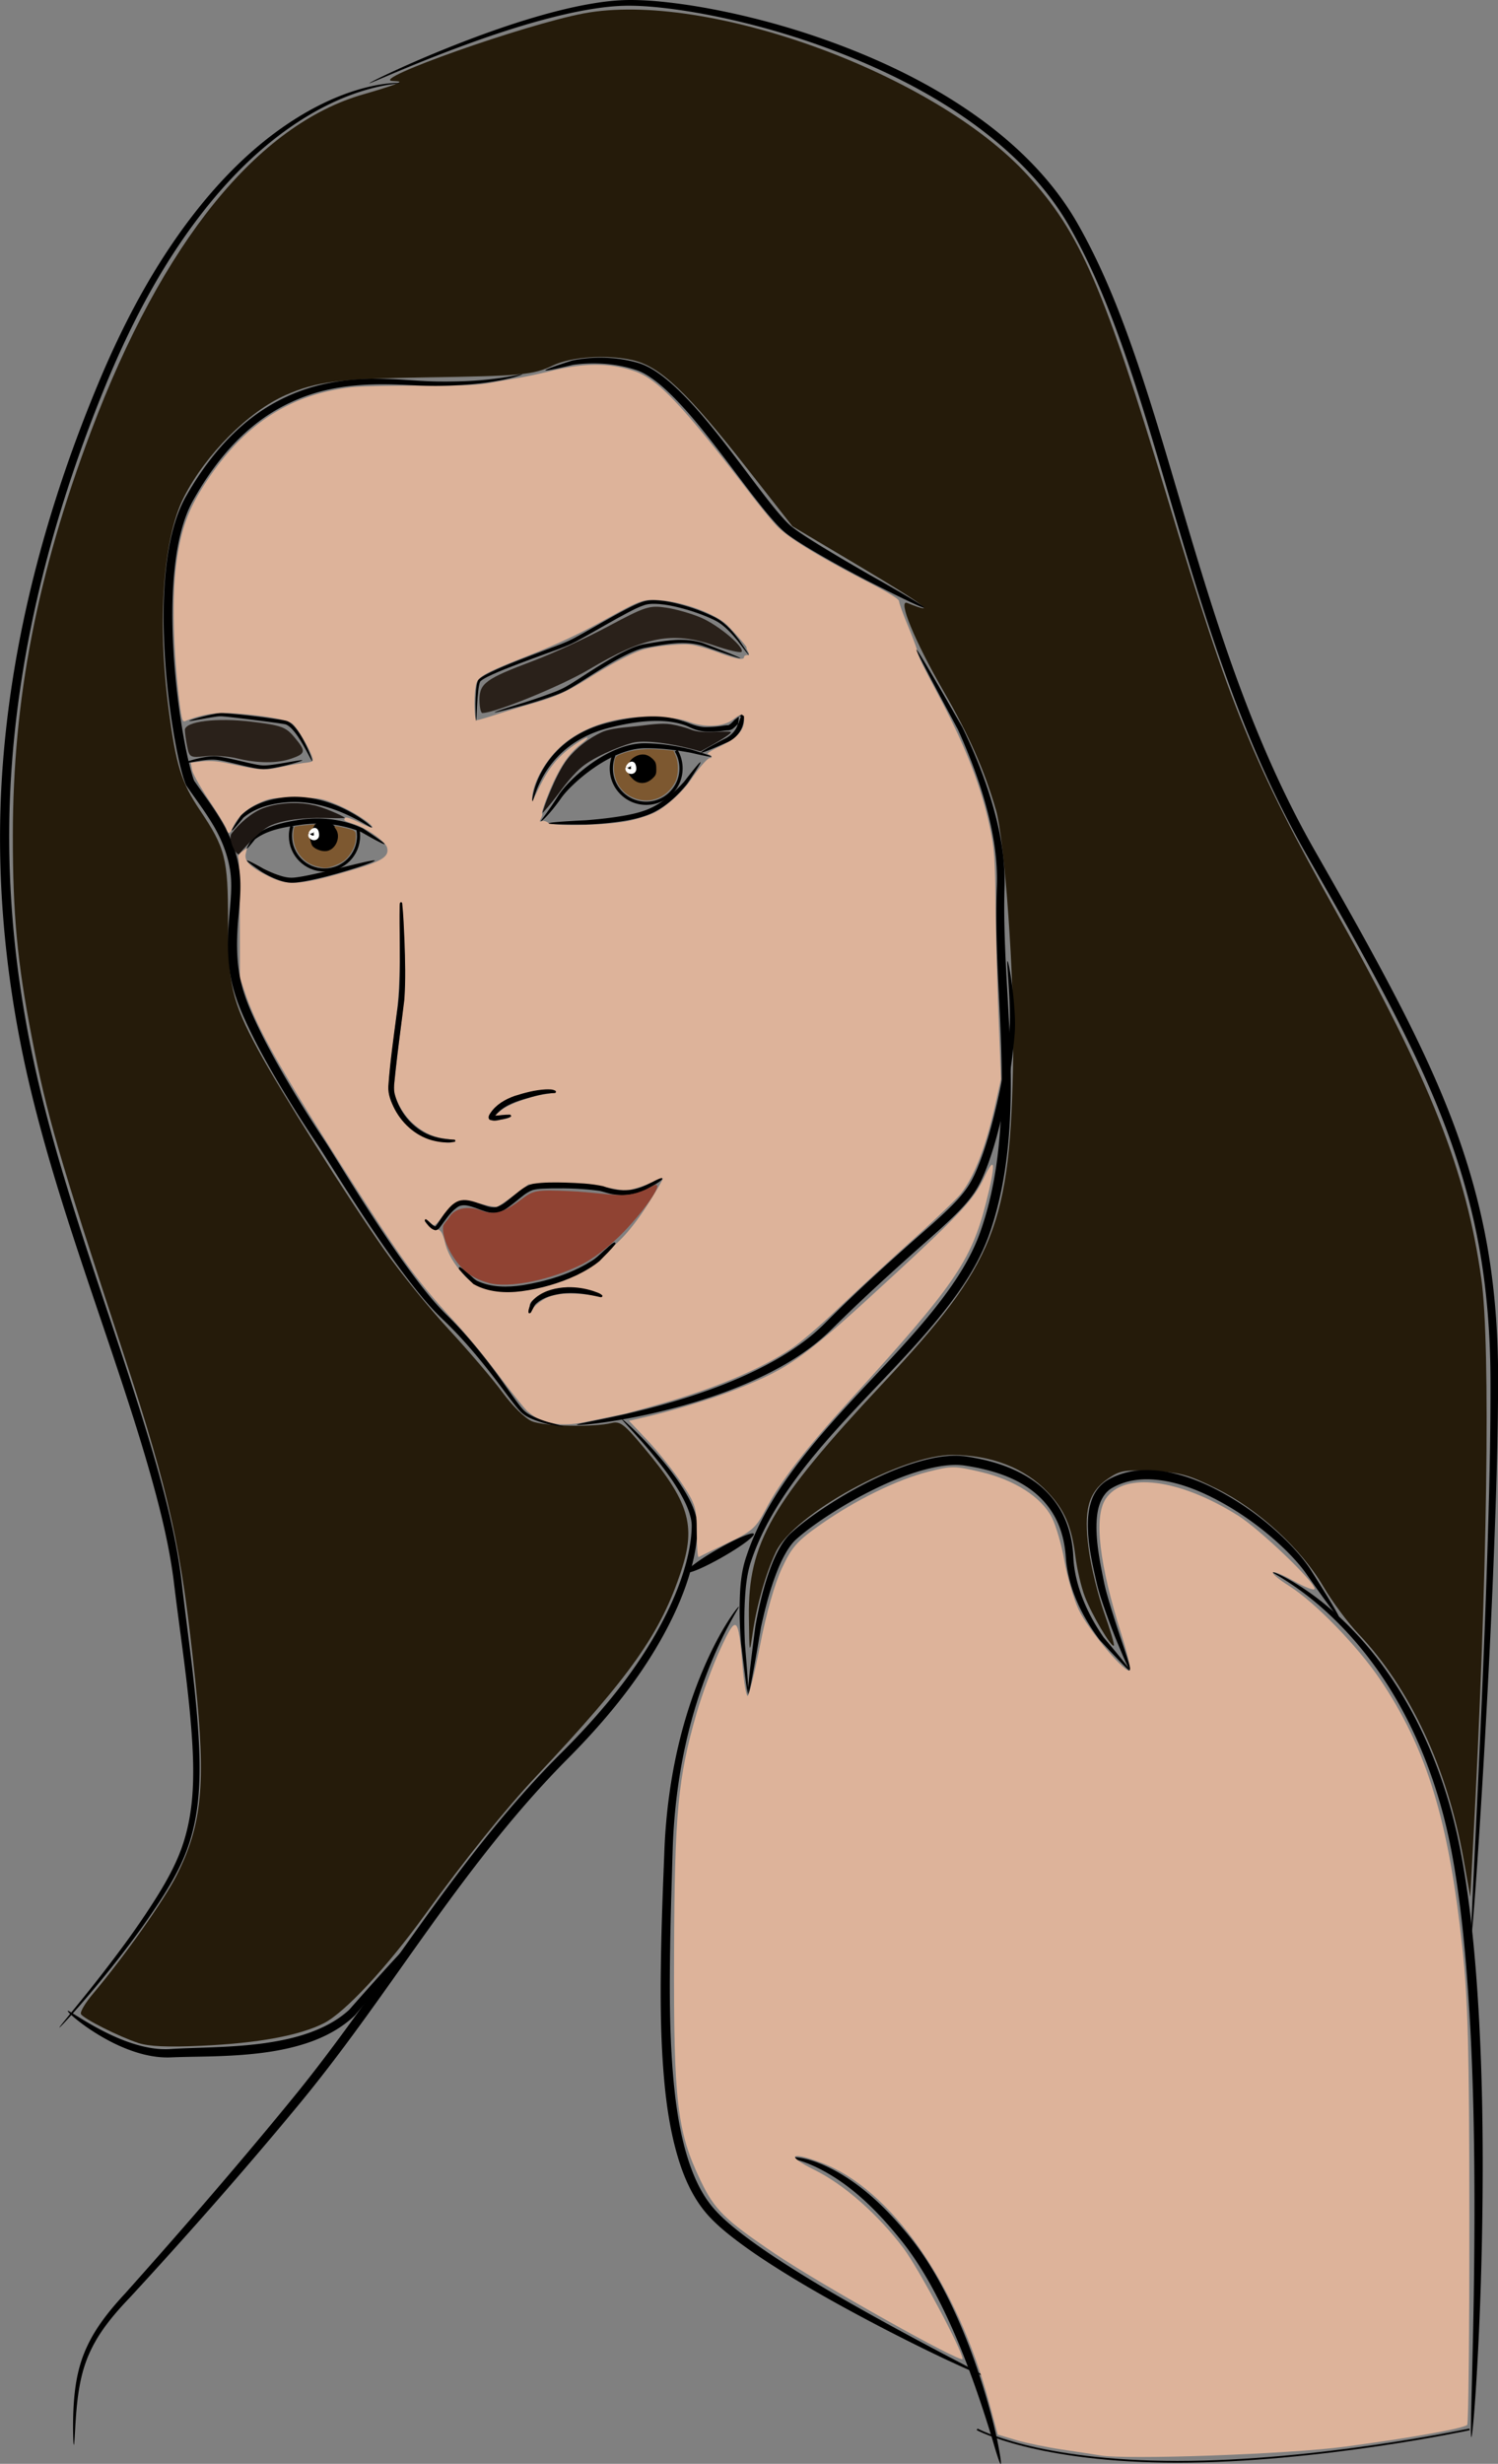 <svg xmlns="http://www.w3.org/2000/svg" viewBox="0 0 792.92 1303.8"><rect x="0" y="0" width="792.92" height="1303.8" fill="#808080" stroke="none"/><path d="M73.1 1081.05c-9.917-3.23-28.658-12.662-30.238-15.219-.636-1.03 2.18-5.832 6.26-10.672 16.454-19.523 37.83-49.762 44.4-62.807 13.458-26.724 15.538-48.282 9.893-102.51-7.429-71.357-13.25-97.885-38.194-174.03-34.752-106.1-40.404-125.62-48.542-167.69-7.559-39.073-9.938-64.649-9.891-106.33.081-72.008 12.842-137.8 41.447-213.68 37.707-100.02 88.11-162.27 144.36-178.28 6.684-1.903 13.975-4.203 16.203-5.112 3.697-1.508 3.61-1.672-1.013-1.878-12.822-.574 70.078-29.875 101.08-35.727 64.978-12.266 185.82 31.728 235.02 85.563 28.016 30.654 40.48 59.423 74.043 170.9 33.59 111.57 45.33 140.34 89.425 219.16 49.913 89.216 68.671 136.61 76.721 193.84 5.039 35.822 3.24 158.34-4.417 300.92l-1.414 26.33-3.61-20.243c-8.519-47.778-28.445-90.455-55.519-118.91-5.613-5.9-14.016-17.218-18.67-25.151-11.774-20.062-34.473-40.872-56.475-51.775-14.925-7.396-19.169-8.567-33.712-9.298-14.959-.753-17.352-.351-23.726 3.985-10.515 7.154-13.085 16.64-10.212 37.7 1.262 9.252 4.931 24.27 8.153 33.376 3.222 9.105 5.525 16.887 5.118 17.294-1.266 1.266-11.718-16.393-15.373-25.972-1.913-5.013-4.156-14.555-4.984-21.204-1.99-15.962-5.788-24.741-14.781-34.154-12.105-12.672-29.703-19.51-50.333-19.556-26.946-.062-84.036 31.315-93.461 51.366-5.343 11.365-10.085 27.95-12.258 42.869-1.701 11.674-1.767 11.385-2.006-8.737-.46-38.793 11.88-60.3 70.574-122.99 60.06-64.153 67.928-83.91 69.352-174.18.642-40.7-4.5-113.53-9.153-129.62-6.05-20.931-14.123-39.222-27.823-63.04-15.363-26.71-24.378-48.667-19.105-46.531 17.073 6.913 9.94 1.536-27.6-20.801l-33.2-19.756-23.695-30.255c-31.828-40.643-46.383-54.42-60.93-57.675-13.778-3.084-32.539-1.8-42.31 2.893-10.244 4.92-16.535 5.502-67.503 6.25-45.356.665-57.709 2.229-73.79 9.342-19.734 8.73-42.174 31.193-53.802 53.86-11.09 21.617-14.275 65.697-8.133 112.55 3.866 29.486 6.716 38.65 16.59 53.346 13.391 19.93 14.827 25.57 14.827 58.228 0 33.925 2.077 42.92 15.741 68.177 12.023 22.224 47.171 77.954 66.786 105.9 8.434 12.014 23.94 31.149 34.457 42.524 10.518 11.374 23.27 26.327 28.336 33.228 5.261 7.165 11.907 13.685 15.493 15.199 6.386 2.697 32.881 3.281 42.242.932 4.411-1.107 6.614.573 16.96 12.929 23.948 28.601 27.784 41.106 19.948 65.024-10.928 33.353-26.72 55.747-77.027 109.22-16.103 17.118-37.623 43.877-58.529 72.778-20.392 28.191-42.617 52.07-53.68 57.677-12.938 6.556-34.81 10.577-64.905 11.932-18.058.813-27.64.383-33.419-1.499z" fill="#251b0a"/><path d="M279.5 747.06c-1.176-.824-8.02-9.33-15.207-18.903-7.188-9.573-17.941-22.646-23.896-29.051-19.408-20.876-27.84-32.477-57.78-79.496-34.515-54.204-46.605-75.74-52.87-94.18l-2.752-8.101-.027-30.887c-.015-16.988-.345-31.571-.733-32.406-.463-.997.193-2.173 1.908-3.421l2.613-1.902-.674 3.072c-.864 3.932 2.22 6.997 11.986 11.909 10.663 5.364 17.764 4.74 47.103-4.142 13.313-4.03 16.86-6.5 15.741-10.962-.826-3.293-10.41-10.15-17.48-12.508-5.637-1.88-5.629-1.874-4.79-3.231.42-.678 3.266.245 7.804 2.53 3.929 1.979 6.952 3.023 6.717 2.32-.769-2.308-11.276-8.89-19.534-12.237-7.68-3.114-8.785-3.286-21.266-3.306-12.41-.02-13.529.147-19.522 2.914-6.63 3.062-11.12 7.267-13.498 12.637-1.659 3.749-2.552 3.976-3.47.884-.37-1.254-4.471-7.975-9.111-14.937-4.847-7.273-8.721-14.228-9.106-16.346l-.668-3.688 5.915-.685c4.014-.464 8.355-.156 13.51.96 17.4 3.765 19.444 3.917 27.954 2.08 4.397-.948 10.172-1.975 12.833-2.281 4.35-.501 4.772-.773 4.2-2.704-1.395-4.7-8.204-16.241-10.668-18.08-2.92-2.18-15.837-4.436-31.281-5.465-9.195-.613-16.945.645-25.42 4.124-1.37.562-1.802-.722-2.78-8.246-3.368-25.897-4.25-55.98-2.15-73.244 2.362-19.417 6.44-30.729 16.522-45.833 19.985-29.94 43.85-45.417 76.01-49.289 4.51-.543 20.96-.938 36.555-.878 22.486.086 30.346-.245 37.976-1.598a2767.52 2767.52 0 0115.524-2.71c3.247-.552 10.538-2.134 16.203-3.517 17.748-4.33 30.813-4.278 43.929.175 12.397 4.209 25.12 17.597 60.045 63.18 5.291 6.906 11.966 15.094 14.833 18.195 5.998 6.488 21.653 16.202 48.207 29.91 11.64 6.01 16.966 9.288 16.972 10.448.01.93 2.084 6.704 4.62 12.831 2.537 6.127 4.752 12.051 4.922 13.165.441 2.897 1.944 6.036 11.97 25.006 14.462 27.36 22.728 49.14 27.168 71.586 1.778 8.992 2.175 15.234 2.42 38.096.16 15.038.869 41.925 1.574 59.75l1.282 32.405-2.812 12.66c-5.042 22.693-11.175 38.695-18.368 47.925-2.095 2.688-14.316 14.346-27.158 25.907s-30.242 27.606-38.665 35.655c-8.424 8.05-18.905 17.065-23.292 20.035-16.951 11.474-41.865 21.9-73.295 30.671l-14.684 4.098-22.096 4.6c-20.31 4.227-28.185-4.248-29.963-5.492zm10.962-60.752c5.003-1.941 11.339-2.262 21.855-1.107 6.598.725 6.904.674 4.417-.733-1.47-.831-5.892-2.011-9.827-2.622-5.907-.916-8.255-.827-13.474.51-6.555 1.679-13.016 5.705-13.016 8.111 0 .762-.276 2.22-.613 3.24-.337 1.02.916.163 2.785-1.904 1.869-2.067 5.412-4.54 7.873-5.495zm-2.652-5.478c4.567-1.15 12.538-4.136 17.713-6.634 7.985-3.856 13.353-8.972 22.422-17.745 7.368-7.128 14.176-17.717 18.266-24.496 3.025-5.013 4.238-7.132 4.78-8.442 0 0-2.267.4-4.427 1.502-2.16 1.102-6.515 2.756-9.68 3.676-5.503 1.6-6.213 1.579-16.305-.488-8.648-1.771-13.281-2.102-25.693-1.833l-15.142.328-7.511 5.655c-4.131 3.11-8.195 5.888-9.03 6.173-.836.285-4.48-.323-8.099-1.35-11.995-3.409-13.535-2.862-21.903 7.777-3.15 4.006-3.175 4.015-5.323 2.09-1.187-1.065-2.421-1.672-2.742-1.35-.957.956 3.477 4.803 5.536 4.803 2.49 0 3.51 1.508 4.987 7.367 1.39 5.512 4.7 11.137 10.027 17.033 8.085 8.95 22.232 10.942 42.125 5.933zm-48.082-76.782c.862-.547-.526-1.069-3.914-1.47-6.803-.806-12.615-3.674-18.077-8.923-4.857-4.666-9.196-12.93-9.21-17.545-.01-1.645 1.4-14.406 3.125-28.355 2.91-23.54 3.086-26.796 2.462-45.296-.985-29.159-2.368-30.187-2.477-1.84-.07 18.708-.612 27.915-2.527 43.04-4.319 34.115-4.314 33.89-.87 41.225 4.877 10.38 13.445 17.32 23.488 19.019 6.451 1.091 6.504 1.092 8 .144zm27.398-11.906c4.843-.969 3.874-2.764-1.14-2.113l-4.303.559 3.483-2.938c3.925-3.311 16.338-7.785 24.175-8.713 7.442-.881 5.442-2.75-2.227-2.08-9.451.826-19.377 4.344-23.977 8.5-6.584 5.95-5.032 8.589 3.989 6.784zm65.942-157.79c4.172-.911 9.984-2.754 12.914-4.096 6.044-2.767 15.207-10.978 19.796-17.74 4.215-6.211 9.048-11.7 10.032-11.393.446.14.812-.169.812-.685s-.798-1.11-1.773-1.322c-1.095-.237 1.135-1.745 5.839-3.95 8.941-4.188 13.15-8.546 13.15-13.615 0-4.176-1.198-4.338-5.849-.791-5.036 3.841-14.645 4.396-23.013 1.328-4.47-1.639-9.154-2.352-17.722-2.7-21.455-.87-40.317 5.391-52.23 17.337-6.885 6.905-12.458 17.023-13.232 24.026-.473 4.278-.355 4.148 3.571-3.949 5.057-10.426 9.86-16.353 17.907-22.095 7.423-5.297 10.907-6.055 4.164-.906-5.028 3.839-8.99 9.058-13.194 17.385-3.407 6.745-7.917 18.713-7.29 19.34.267.267-.01 1.405-.61 2.53-.899 1.68-.82 1.94.443 1.456.846-.325 2.38.083 3.41.907 2.542 2.036 32.016 1.301 42.874-1.068zm-70.417-56.218c5.037-1.645 13.488-4.234 18.78-5.754 12.98-3.728 18.676-6.306 30.939-14.004 11.477-7.204 22.347-12.899 27.797-14.562 6.24-1.903 20.43-3.363 25.74-2.648 2.831.381 9.249 2.233 14.26 4.115 9.25 3.473 13.672 4.257 13.672 2.424 0-.557.7-1.013 1.554-1.013 1.241 0 1.336-.409.471-2.025-.596-1.114-.905-2.025-.687-2.025.558 0-6.268-7.913-10.092-11.7-6.17-6.11-23.069-12.394-35.805-13.315-9.16-.663-9.693-.466-31.855 11.797-10.602 5.866-23.562 11.88-37.296 17.305-23.647 9.34-27.267 11.356-28.198 15.699-1.212 5.655-.976 18.697.339 18.697.671 0 5.342-1.346 10.38-2.99z" fill="#ddb39a"/><path d="M288.8 576.48c-5.631.296-11.126 1.79-16.475 3.483-4.956 1.77-9.84 4.577-12.762 9.059-.663.919-1.407 2.247-.592 3.319.437.491 1.186.361 1.757.598 1.914.348 3.784-.456 5.665-.705 1.353-.332 2.8-.586 4.005-1.306.493-.597-.359-1.3-.981-1.085-2.437-.01-4.848.415-7.278.532 3.65-4.726 9.47-7.059 15.058-8.678 5.378-1.565 10.862-3.238 16.5-3.28.693-.094.767-1.098.095-1.31-1.518-.807-3.327-.628-4.992-.627zM212.2 477.4c-.748.252-.602 1.304-.653 1.962-.209 13.088.365 26.183-.04 39.272-.093 5.93-.546 11.848-1.503 17.696-1.709 12.802-3.531 25.594-4.457 38.483-.24 4.313 1.459 8.413 3.386 12.17 4.319 8.203 12.041 14.831 21.211 16.807 3.432.77 7.072 1.057 10.541.44.621-.314.284-1.32-.419-1.169-5.676-.23-11.463-1.231-16.391-4.167-7.567-4.396-13.046-12.047-15.08-20.507-.593-3.58.208-7.21.47-10.79 1.367-12.898 3.218-25.73 4.77-38.606.724-10.384.434-20.807.062-31.2-.292-6.572-.515-13.164-1.192-19.704-.048-.355-.289-.757-.704-.688zM350.1 623.38c-2.347.633-4.394 2.047-6.617 3.011-3.806 1.938-7.938 3.374-12.256 3.424-4.101.167-8.15-.756-11.981-2.115-6.62-1.482-13.444-1.661-20.202-1.925-5.62-.137-11.306-.19-16.864.652-4.473.993-7.811 4.383-11.344 7.102-2.521 2.039-5.014 4.28-8.143 5.254-3.257.508-6.345-1.103-9.378-2.036-3.305-1.17-7.013-2.374-10.49-1.249-3.285 1.177-5.523 4.116-7.62 6.776-1.645 2.178-2.974 4.658-4.745 6.712-.824-.117-1.485-.8-2.139-1.283-.967-.802-1.754-1.92-2.856-2.52-.734-.05-.762.877-.368 1.28 1.366 1.829 2.86 3.957 5.204 4.533 1.658.13 2.517-1.58 3.41-2.678 2.718-3.58 5.211-7.635 9.162-9.959 2.796-1.285 5.888-.114 8.613.79 3.758 1.32 7.619 3.24 11.707 2.616 3.73-.816 6.618-3.539 9.59-5.77 2.902-2.287 5.673-4.973 9.206-6.253 3.324-.863 6.826-.736 10.247-.882 8.232-.117 16.51.133 24.664 1.256 2.805.476 5.418 1.693 8.266 1.984 6.387.958 13.09-.24 18.603-3.628 2.225-1.258 4.525-2.425 6.442-4.111.304-.29.607-1.029-.111-.981zM325.1 657.45c-2.005 1.057-3.5 2.861-5.275 4.247-2.35 2.162-4.622 4.441-7.434 5.998-10.818 6.652-23.207 10.322-35.684 12.385-8.023 1.22-16.64 1.276-24.104-2.261-1.706-.875-2.933-2.442-4.428-3.63-1.487-1.275-2.932-2.69-4.643-3.648-.728-.132-.886.952-.359 1.283 2.32 2.696 4.852 5.222 7.428 7.67 7.665 4.342 16.902 4.897 25.5 3.792 10.077-1.357 19.99-4.165 29.188-8.5 4.261-2.085 8.435-4.476 12.095-7.504 2.81-2.966 5.873-5.73 8.335-8.985.215-.452-.114-.942-.618-.847zM300.4 681.17c-5.874.207-11.952 1.606-16.626 5.32-1.476 1.258-2.992 2.714-3.38 4.708-.318 1.11-.87 2.302-.626 3.46.418.66 1.275.068 1.452-.488 1.008-1.602 1.488-3.65 3.12-4.771 3.445-2.912 8.021-4.03 12.385-4.773 7.047-1.02 14.187.21 21.048 1.782.558.179 1.294-.216 1.072-.869-1.27-1.32-3.162-1.701-4.802-2.355-4.39-1.426-9.019-2.13-13.644-2.014zM396.4 346.69v.001c-.143.071-2.22-2.582-5.999-7.663-1.387-1.66-3.019-3.599-5.012-5.557s-4.345-3.94-7.31-5.364c-5.292-2.573-11.642-4.86-18.718-6.634-3.285-.82-6.719-1.521-10.266-1.81-2.725-.209-5.51-.279-8.032.553-2.958.946-5.819 2.45-8.751 3.973-3.818 1.99-7.626 4.14-11.445 6.31-3.8 2.16-7.603 4.354-11.42 6.47-2.867 1.59-5.753 3.209-8.787 4.503-3.62 1.54-7.257 2.807-10.763 4.094-5.34 1.96-10.487 3.838-15.316 5.673-5.076 1.93-9.8 3.777-13.992 5.696-1.657.76-3.22 1.51-4.618 2.362-.496.304-.959.605-1.354.944-.26.247-.484.425-.535.6-.254.598-.392 1.262-.526 1.937-.19.973-.318 1.93-.427 2.859-.305 2.594-.448 4.92-.567 6.926-.22 5.836-.417 8.902-.568 8.9-.151-.002-.258-3.073-.31-8.922.023-2.019.077-4.37.3-7.02.08-.946.181-1.936.35-2.963.111-.696.252-1.443.54-2.2.223-.51.56-.868.866-1.118.472-.422.986-.78 1.501-1.109 1.456-.934 3.056-1.75 4.712-2.548 4.205-2.03 8.938-3.977 13.995-5.976 4.82-1.906 9.956-3.842 15.278-5.845 3.515-1.323 7.117-2.602 10.646-4.126 2.897-1.248 5.712-2.846 8.586-4.445 3.793-2.114 7.588-4.308 11.4-6.47 3.824-2.17 7.66-4.322 11.526-6.319 2.93-1.518 5.91-3.05 9.083-4.055 2.955-.91 5.984-.843 8.791-.572 3.694.338 7.216 1.093 10.546 1.973 7.157 1.886 13.584 4.33 18.918 7.071 3.128 1.622 5.537 3.75 7.53 5.824 1.992 2.074 3.568 4.1 4.88 5.834 3.576 5.281 5.39 8.11 5.27 8.212v.001z" fill-rule="evenodd"/><path d="M391.9 348.32v.002c-.067.121-1.911-.411-5.385-1.553-3.473-1.143-8.571-2.893-14.894-5.115-2.017-.584-4.214-.994-6.552-1.203s-4.818-.216-7.374-.036c-5.023.354-10.367 1.352-15.944 2.334-3.377.586-6.684 2.038-9.984 3.63-3.948 1.917-7.805 4.148-11.592 6.442-3.796 2.3-7.51 4.68-11.14 6.982-2.928 1.856-5.807 3.711-8.735 5.284-3.341 1.789-6.748 2.944-9.898 4.026-4.694 1.615-9.006 2.9-12.743 3.97-5.035 1.352-9.018 2.39-11.713 3.048-2.696.659-4.101.94-4.134.826-.032-.115 1.307-.624 3.94-1.497 2.631-.873 6.554-2.11 11.534-3.637 3.687-1.195 7.94-2.589 12.556-4.285 3.125-1.152 6.439-2.333 9.572-4.076 2.823-1.564 5.638-3.425 8.563-5.313 3.608-2.33 7.32-4.739 11.14-7.068 3.807-2.322 7.721-4.584 11.765-6.534 3.344-1.622 6.846-3.114 10.534-3.746 5.566-.94 11.004-1.883 16.169-2.167 2.653-.145 5.236-.083 7.673.193 2.438.275 4.73.763 6.832 1.432 6.285 2.41 11.32 4.381 14.71 5.76 3.391 1.38 5.136 2.166 5.102 2.3v.002zM100.2 381.46s0-.002.01-.009.012-.022.02-.047a.573.573 0 01.1-.072c.09-.052.226-.115.406-.189.34-.14.843-.317 1.502-.527a91.44 91.44 0 014.853-1.377c1.61-.416 3.479-.873 5.582-1.294 1.29-.263 2.712-.576 4.3-.608.783-.012 1.558.041 2.318.09 1.208.079 2.449.181 3.714.294 3.19.286 6.561.645 9.992 1.046 3.487.407 7.04.858 10.52 1.35 2.572.364 5.13.73 7.588 1.214 1.152.245 2.107.81 2.883 1.436 1.027.81 1.873 1.734 2.614 2.653 1.991 2.462 3.405 4.98 4.555 7.188a67.714 67.714 0 013.144 6.917c.377.978.64 1.747.797 2.284.083.285.137.505.162.66.013.078.019.14.016.184 0 .022 0 .04-.01.053-.01.014-.012.023-.021.027-.01.004-.02.003-.034-.004a.202.202 0 01-.043-.032.994.994 0 01-.12-.142 7.13 7.13 0 01-.357-.572 78.46 78.46 0 01-1.146-2.114c-.859-1.616-2.04-3.886-3.633-6.568-1.254-2.109-2.723-4.493-4.67-6.745-.727-.838-1.503-1.65-2.39-2.307-.685-.492-1.39-.918-2.103-1.024-2.404-.427-4.93-.754-7.51-1.1-3.47-.465-7.01-.915-10.484-1.347-3.42-.425-6.773-.834-9.939-1.191a210.74 210.74 0 00-3.666-.39c-.768-.07-1.492-.147-2.178-.159-1.36-.032-2.717.217-4.035.413-2.085.315-3.962.658-5.591.952-2.085.377-3.756.681-4.951.873-.681.109-1.208.182-1.574.216a3.599 3.599 0 01-.446.02.526.526 0 01-.123-.016.183.183 0 00-.04-.032c-.01-.005-.012-.004-.012-.004zM97 403.96s.011-.005.028-.02a.367.367 0 00.065-.099c.067-.048.168-.106.304-.173.261-.128.65-.289 1.164-.477.934-.343 2.282-.778 4.003-1.242a63.175 63.175 0 014.592-1.086c1.74-.337 3.683-.616 5.8-.656 2.009-.029 4.077.313 6.126.701 2.476.463 5.015 1.051 7.558 1.65 2.48.584 4.961 1.188 7.397 1.693 1.927.393 3.766.782 5.51.797 1.864.027 3.706-.236 5.47-.475 2.497-.343 4.775-.737 6.75-1.078 2.403-.414 4.351-.76 5.74-.976.774-.12 1.374-.201 1.791-.237.22-.02.388-.026.505-.02a.64.64 0 01.14.02c.016.005.03.01.04.017.01.007.016.016.017.025 0 .009 0 .02-.01.03-.01.011-.014.022-.027.034a.617.617 0 01-.114.083c-.101.06-.254.132-.458.216-.387.16-.96.361-1.71.599-1.343.425-3.255.967-5.638 1.554-1.958.481-4.234 1-6.761 1.45-1.76.316-3.677.646-5.741.673-1.993.016-3.981-.353-5.908-.737-2.49-.488-4.998-1.089-7.47-1.682-2.543-.61-5.047-1.223-7.463-1.725-2.036-.418-3.956-.804-5.75-.833-1.979-.04-3.848.143-5.553.374-1.706.23-3.248.509-4.583.74-1.736.304-3.115.565-4.09.727-.537.089-.951.149-1.24.174-.15.013-.266.017-.347.011a.382.382 0 00-.107-.05c-.022-.005-.033-.002-.034-.002zM533.3 508.6s0 .007.012.019a.286.286 0 00.069.047c.03.047.062.116.098.21.07.183.151.456.243.818.177.693.392 1.712.636 3.039.44 2.396.979 5.801 1.515 10.128.443 3.569.895 7.769 1.18 12.563.21 3.492.382 7.338.043 11.507-1.078 13.17-3.326 29.23-7.627 47.085-1.668 6.93-3.653 14.164-6.322 21.507-1.904 5.277-4.137 10.79-7.612 15.889-3.026 4.396-6.702 8.336-10.532 12.082-4.976 4.88-10.29 9.566-15.653 14.313a1771.958 1771.958 0 00-18.826 16.887c-10.658 9.713-20.864 19.338-30.412 28.83-5.965 5.915-12.462 10.864-19.098 15.11-6.637 4.246-13.413 7.792-20.024 10.859-7.958 3.7-15.744 6.729-23.173 9.276-7.43 2.548-14.503 4.616-21.079 6.35-14.972 3.949-27.41 6.168-36.265 7.455-4.741.688-8.463 1.099-11.026 1.302-1.316.104-2.328.154-3.015.156a6.996 6.996 0 01-.793-.032 1.037 1.037 0 01-.206-.04.213.213 0 01-.055-.028c-.013-.01-.02-.02-.021-.032 0-.01 0-.023.013-.035a.22.22 0 01.046-.039c.042-.027.105-.056.19-.088.17-.064.423-.139.759-.225a71.52 71.52 0 012.937-.648c2.509-.516 6.165-1.226 10.833-2.198 8.717-1.815 20.97-4.503 35.691-8.82 6.467-1.898 13.411-4.106 20.686-6.763s14.878-5.762 22.625-9.502c6.435-3.112 13-6.647 19.382-10.81 6.384-4.163 12.584-8.955 18.21-14.63 9.556-9.613 19.788-19.323 30.49-29.076a1414.428 1414.428 0 0118.913-16.906c5.388-4.738 10.665-9.339 15.552-14.072 3.754-3.645 7.26-7.318 10.043-11.313 3.167-4.494 5.293-9.66 7.249-14.798 2.68-7.09 4.724-14.149 6.49-20.96a344.75 344.75 0 008.67-46.379c.46-3.91.433-7.653.38-11.117-.076-4.731-.31-8.914-.527-12.485-.263-4.326-.517-7.75-.664-10.176a72.044 72.044 0 01-.14-3.094c-.01-.372 0-.656.02-.851.01-.1.021-.175.037-.227a.254.254 0 00.053-.065c.01-.014.01-.02.01-.021z" fill-rule="evenodd"/><path d="M276.5 197.978v.002c.01.024-.043.067-.148.129s-.268.14-.486.234c-.439.188-1.105.435-1.997.72-1.807.579-4.547 1.313-8.178 2.035-3.776.75-8.516 1.507-14.166 2.075-5.65.568-12.214.938-19.584 1.025-4.12.048-8.478-.101-13.056-.307-4.579-.205-9.378-.469-14.379-.515-5.175-.046-10.6.095-16.202.6-5.602.505-11.381 1.372-17.238 2.839a94.908 94.908 0 00-18.014 6.496 94.94 94.94 0 00-17.346 10.737c-6.547 5.095-12.64 11.168-18.236 18.047-5.596 6.88-10.695 14.566-15.295 22.77-2.847 5.072-4.843 10.76-6.378 16.697-1.7 6.603-2.777 13.504-3.483 20.57-1.478 14.804-1.319 30.243-.236 46.033.94 13.647 2.576 27.543 5.068 41.539.892 5.006 1.884 10.008 3.108 14.965.441 1.784.907 3.549 1.437 5.28.339 1.152.676 2.246 1.102 3.237 4.767 6.883 10.005 13.715 14.483 21.282.343.579.678 1.163 1.007 1.752 3.859 6.911 6.697 14.375 8.11 22.116 1.777 10.086.384 19.998-.395 29.369-.903 11.495-.802 22.893 1.937 33.47 1.896 7.438 5.028 14.52 8.32 21.47 3.976 8.37 8.35 16.405 12.825 24.21 7.319 12.759 14.916 24.86 22.521 36.353 1.473 2.226 2.86 4.458 4.23 6.652 2.096 3.355 4.155 6.677 6.198 9.951 5.645 9.05 11.162 17.763 16.606 26.062 6.519 9.936 12.912 19.286 19.292 27.887 6.073 8.179 12.027 15.721 18.416 21.973 5.726 5.61 10.76 11.231 15.262 16.646 4.5 5.415 8.466 10.625 12.003 15.482 3.174 4.36 5.994 8.428 8.624 12.074 1.073 1.488 2.107 2.897 3.146 4.196.788.98 1.538 1.886 2.36 2.613 1.649 1.483 3.611 2.418 5.43 3.235 2.52 1.124 4.836 1.895 6.82 2.519 5.45 1.44 8.305 2.282 8.265 2.456-.041.174-2.976-.33-8.524-1.447-2.044-.511-4.444-1.179-7.107-2.229-1.9-.743-4.016-1.664-5.97-3.27-.97-.808-1.828-1.763-2.654-2.735-1.114-1.303-2.214-2.707-3.336-4.17-2.75-3.585-5.68-7.584-8.935-11.838-3.629-4.743-7.672-9.829-12.226-15.103-4.553-5.275-9.616-10.74-15.337-16.168-3.337-3.173-6.562-6.652-9.72-10.366-3.157-3.714-6.247-7.664-9.346-11.74-6.543-8.597-13.084-17.94-19.724-27.851-5.55-8.282-11.161-16.974-16.888-25.995-2.072-3.264-4.157-6.57-6.273-9.902-1.39-2.19-2.773-4.383-4.215-6.529-7.725-11.502-15.445-23.638-22.888-36.465-4.552-7.845-9.017-15.966-13.1-24.472-3.377-7.017-6.637-14.369-8.707-22.302-2.917-11.333-3.095-23.27-2.155-35.05.722-9.577 2.122-19.085.423-28.109-1.292-7.143-3.953-14.099-7.577-20.6a79.247 79.247 0 00-.946-1.65c-4.342-7.375-9.594-14.254-14.516-21.412-.618-1.418-1.094-2.823-1.52-4.174a103.997 103.997 0 01-1.502-5.54c-1.252-5.104-2.259-10.212-3.152-15.284-2.5-14.187-4.121-28.26-5.026-42.07-1.05-15.97-1.138-31.681.443-46.814.755-7.23 1.913-14.353 3.722-21.227 1.619-6.176 3.798-12.207 6.912-17.702 4.747-8.366 10.048-16.216 15.884-23.255 5.836-7.039 12.206-13.265 19.05-18.502a98.097 98.097 0 0118.154-10.968 97.65 97.65 0 0118.768-6.507c6.084-1.429 12.04-2.238 17.78-2.67 5.74-.43 11.265-.484 16.513-.34 5.089.139 9.909.495 14.47.794 4.562.3 8.864.543 12.913.592 7.315.086 13.823-.097 19.436-.472a181.64 181.64 0 0014.112-1.484c3.634-.529 6.384-1.064 8.227-1.446.909-.188 1.596-.338 2.06-.429a7.31 7.31 0 01.527-.09c.119-.014.185-.01.195.012v.002zM376.6 400.41v.002c-.114.3-4.192-.499-10.922-2.074-3.075-.574-6.721-1.186-10.825-1.655-4.103-.468-8.664-.792-13.544-.745-4.358.03-8.975 1.17-13.53 3-.833.337-1.664.696-2.492 1.078-3.79 1.745-7.306 3.848-10.545 6.06a90.639 90.639 0 00-10.834 8.695c-2.761 2.598-5.143 5.103-6.897 7.597-2.93 4.164-5.564 7.341-7.485 9.393-.928.992-1.691 1.725-2.237 2.19-.27.229-.487.393-.646.493a1.03 1.03 0 01-.192.099c-.05.017-.085.017-.103 0-.018-.017-.018-.052 0-.103.016-.049.046-.113.091-.194.091-.161.238-.385.44-.672.406-.58 1.027-1.417 1.816-2.502a175.949 175.949 0 006.661-9.81c1.741-2.747 4.137-5.495 6.88-8.221a83.839 83.839 0 0110.97-9.186c3.308-2.325 6.95-4.531 10.921-6.36.868-.4 1.74-.776 2.618-1.129 4.789-1.933 9.784-3.086 14.566-3.056 5.03.048 9.7.508 13.87 1.144 4.169.635 7.839 1.444 10.904 2.234 6.676 2.047 10.59 3.409 10.518 3.719v.003zM370.8 403.31v.001c.309.223-2.421 4.594-7.123 11.536-2.314 2.886-5.241 6.117-8.939 9.21-3.268 2.734-7.184 5.37-11.8 7.15a53.291 53.291 0 01-6.402 1.972c-3.095.755-6.155 1.264-9.093 1.678-6.292.893-12.156 1.286-17.256 1.483-11.965.056-19.793-.16-19.806-.632-.012-.471 7.789-1.089 19.708-1.645 5.041-.408 10.805-.946 16.954-1.899 2.892-.45 5.868-.962 8.836-1.682 2.11-.512 4.146-1.116 6.083-1.844 4.267-1.59 7.992-4.008 11.2-6.525 3.603-2.826 6.554-5.81 8.972-8.477 5.031-6.54 8.329-10.518 8.662-10.327v.001z" fill-rule="evenodd"/><path d="M130.7 449.01v-.001c-.243-.105.92-2.211 3.227-5.95a26.811 26.811 0 014.19-3.054c1.656-.986 3.576-1.907 5.726-2.712 2.15-.806 4.53-1.495 7.065-2.07 2.534-.576 5.222-1.038 7.947-1.45 2.36-.355 4.816-.58 7.329-.65a59.473 59.473 0 0114.47 1.373c4.415.983 8.32 2.414 11.558 3.961 7.19 4.722 11.607 7.882 11.387 8.24-.22.356-5.012-2.153-12.364-6.384a60.06 60.06 0 00-11.21-3.331 62.889 62.889 0 00-13.796-1.101c-2.391.073-4.729.28-6.98.596-2.681.378-5.295.758-7.744 1.219-2.449.46-4.733 1.002-6.797 1.644-2.064.643-3.909 1.387-5.52 2.198a28.442 28.442 0 00-4.153 2.548c-2.445 3.1-4.06 4.996-4.328 4.925zM130.7 455.38v-.003c.223-.297 3.597 1.401 8.882 4.388 2.198 1.083 4.753 2.277 7.65 3.264 2.262.76 4.697 1.474 7.187 1.426 1.364-.011 2.807-.227 4.333-.468 1.568-.251 3.168-.558 4.798-.894.45-.093.9-.187 1.347-.282 5.28-1.123 10.236-2.34 14.65-3.412 5.287-1.285 9.778-2.386 13.05-3.118 1.762-.395 3.17-.685 4.156-.845.507-.082.902-.13 1.177-.141.139-.006.247-.002.324.012a.33.33 0 01.092.028c.023.012.037.027.043.045.01.017 0 .037-.011.06a.302.302 0 01-.061.074 1.553 1.553 0 01-.265.187c-.237.141-.595.316-1.066.522-.918.4-2.262.916-3.97 1.517-3.168 1.117-7.584 2.536-12.838 4.04-4.382 1.256-9.352 2.59-14.698 3.744-.453.097-.91.194-1.368.289-1.66.342-3.308.647-4.937.892-1.553.236-3.147.438-4.755.426-3.016-.047-5.698-.9-8.023-1.823-3.04-1.193-5.621-2.595-7.778-3.887-5.098-3.456-8.11-5.72-7.921-6.039v-.003zM372.3 386.37c0 .11-.532.255-1.534.145a9.999 9.999 0 01-1.819-.4c-.703-.218-1.494-.53-2.339-.864a99.584 99.584 0 00-3.712-1.361c-1.385-.471-2.914-.942-4.59-1.312a45.357 45.357 0 00-6.33-.927c-2.288-.178-4.746-.211-7.328-.1-3.327.143-6.854.518-10.53 1.118-3.676.599-7.5 1.42-11.415 2.395a68.914 68.914 0 00-4.376 1.248c-6.376 2.051-12.126 4.994-16.844 8.529-5.309 3.97-9.305 8.62-12.128 12.926-2.902 4.428-4.623 8.468-5.696 11.37-.56 1.518-.944 2.728-1.217 3.562-.14.427-.25.754-.338.975a1.688 1.688 0 01-.12.252.314.314 0 01-.049.062c-.016.014-.03.02-.044.018-.014-.002-.026-.012-.038-.03a.331.331 0 01-.03-.075 1.378 1.378 0 01-.034-.28c-.01-.241 0-.594.046-1.05.088-.888.3-2.173.706-3.78.776-3.073 2.268-7.37 5.075-12.107 1.367-2.308 3.051-4.71 5.092-7.075s4.439-4.695 7.196-6.838c4.906-3.807 10.919-6.966 17.572-9.105a66.365 66.365 0 014.563-1.288c3.978-.977 7.893-1.778 11.673-2.333 3.78-.554 7.424-.863 10.864-.92a56.97 56.97 0 017.613.36c2.38.282 4.583.722 6.573 1.277a39.16 39.16 0 014.692 1.664 58.35 58.35 0 013.652 1.703c.834.412 1.555.801 2.184 1.102.63.3 1.167.515 1.61.664.886.297 1.4.365 1.4.475z" fill-rule="evenodd"/><path d="M122.7 439.55v-.002c-.276-.168 1.526-3.106 4.845-8.007 2.333-2.265 5.597-4.548 9.72-6.297 4.122-1.748 9.105-2.951 14.367-3.423a49.85 49.85 0 016.862-.124c4.998.25 9.735 1.21 13.998 2.512a69.116 69.116 0 0111.262 4.586c4.228 2.158 7.493 4.333 9.69 5.998 1.14.863 1.994 1.594 2.55 2.131.282.273.487.497.614.663.064.084.107.154.13.208.013.027.019.05.02.07 0 .02 0 .037-.01.048a.067.067 0 01-.043.022.205.205 0 01-.072-.004 1.187 1.187 0 01-.232-.075 8.99 8.99 0 01-.8-.399c-.67-.365-1.624-.922-2.846-1.618-2.36-1.342-5.712-3.2-9.938-5.083-3.207-1.424-6.934-2.87-11.062-4.03-4.128-1.16-8.657-2.03-13.397-2.268-2.21-.11-4.38-.078-6.492.093-5.005.397-9.71 1.363-13.63 2.814s-7.058 3.382-9.405 5.34c-3.518 4.357-5.823 6.98-6.123 6.845zM371.1 398.23v-.006c-.18-.41 4.605-3.17 12.23-7.143a14.6 14.6 0 004.249-2.944c1.28-1.286 2.35-2.88 2.904-4.725.327-1.055.52-2.18.56-3.327.012-.338.01-.67-.01-.997.295-.005.59-.007.882-.007l.232.001h.084c-.423 1.143-.847 2.305-1.28 3.481l-.072.197c-.74.852-1.55 1.694-2.478 2.44-.602.588-1.6 1.202-2.98 1.308-1.093-.02-2.282.218-3.562.365-2.801.329-5.453.349-7.893.293-1.957-.052-3.738-.422-5.333-.915s-3.004-1.11-4.233-1.722c-1.169-.571-2.212-1.087-3.133-1.488-.92-.4-1.718-.688-2.379-.892s-1.185-.328-1.546-.427c-.36-.1-.557-.18-.557-.265 0-.171.807-.384 2.285-.255.739.064 1.641.224 2.666.508 1.024.284 2.17.697 3.388 1.175 1.229.469 2.597.944 4.081 1.305 1.484.362 3.083.61 4.761.558 2.393-.056 4.941-.156 7.551-.525 1.154-.167 2.442-.434 3.904-.453.197.106.6-.314 1.255-.73.717-.569 1.386-1.278 2.065-2.049l.203-.155c1.209-.924 2.404-1.835 3.575-2.731l.092.06.249.165.925.611c.02.428.018.848 0 1.257a15.025 15.025 0 01-.75 4.037c-.782 2.294-2.123 4.195-3.687 5.671a15.541 15.541 0 01-5.106 3.2c-7.7 3.441-12.855 5.493-13.133 5.13v-.007z" fill-rule="evenodd"/><path d="M189.5 439.12c.19 1.05.29 2.132.29 3.237 0 9.958-8.072 18.03-18.03 18.03-9.958 0-18.03-8.072-18.03-18.03 0-1.823.27-3.582.773-5.24" stroke="#000" stroke-width="1.66" fill="none"/><path d="M357.9 397.22a18.36 18.36 0 012.58 9.415c0 10.187-8.258 18.445-18.445 18.445s-18.445-8.258-18.445-18.445a18.428 18.428 0 011.38-7.012" stroke="#000" stroke-width="1.698" fill="none"/><path d="M178.9 443.57a7.58 7.58 0 11-15.16 0 7.58 7.58 0 0115.16 0z" stroke="#000" stroke-width="2.204"/><path d="M348 408.04a7.911 7.911 0 11-15.822 0 7.911 7.911 0 0115.822 0z" stroke="#000" stroke-width="2.301"/><path d="M39.1 1293.74c-.164 0-.323-2.174-.4-6.326-.037-2.077-.052-4.648.012-7.69.064-3.042.203-6.555.542-10.51.244-2.849.603-5.933 1.178-9.212s1.366-6.754 2.524-10.362c1.84-5.715 4.645-11.686 8.48-17.582 4.03-6.191 9.1-12.309 14.808-18.432 12.299-13.779 26.168-29.464 41.152-46.813 14.984-17.35 31.083-36.364 47.803-56.829 10.857-13.286 21.562-27.518 32.32-42.384 10.757-14.866 21.569-30.363 32.777-46.064.88-1.233 1.761-2.464 2.642-3.693 11.984-16.725 24.042-32.917 36.37-48.099s24.932-29.35 37.84-42.19c12.074-12.017 23.04-24.26 32.409-36.597s17.142-24.766 23.219-37.043c4.562-9.214 8.12-18.312 10.448-27.123 1.746-6.629 2.85-13.059 2.904-19.143.042-2.64-.63-5.264-1.486-7.77-1.108-3.21-2.592-6.184-4.154-8.978-2.068-3.696-4.275-7.05-6.461-10.125-2.186-3.076-4.352-5.875-6.394-8.435-5.21-6.528-9.672-11.474-12.861-14.994-1.807-1.994-3.214-3.522-4.168-4.588-.502-.56-.879-.991-1.124-1.294a4.412 4.412 0 01-.272-.364.555.555 0 01-.057-.106c-.01-.014-.01-.025-.01-.034 0-.01 0-.017.01-.022 0-.005.012-.007.02-.007a.1.1 0 01.035.007.604.604 0 01.109.053c.09.052.215.138.375.258.312.235.756.6 1.324 1.095 1.083.941 2.62 2.351 4.557 4.233a211.22 211.22 0 0113.594 14.5c2.145 2.51 4.419 5.272 6.725 8.338 2.307 3.065 4.647 6.433 6.866 10.183 1.678 2.834 3.295 5.913 4.56 9.324.991 2.65 1.777 5.575 1.82 8.728.053 6.413-.968 13.142-2.667 19.973-2.258 9.104-5.77 18.49-10.312 27.94-6.049 12.58-13.827 25.32-23.223 37.934-9.396 12.614-20.412 25.102-32.547 37.293-12.707 12.775-25.134 26.87-37.332 41.986s-24.17 31.247-36.124 47.928c-.878 1.225-1.756 2.454-2.636 3.686-11.186 15.674-22.026 31.17-32.856 46.053-10.83 14.884-21.65 29.154-32.654 42.484-16.866 20.428-33.14 39.362-48.318 56.594a2744.14 2744.14 0 01-41.796 46.352c-5.738 5.969-10.805 11.848-14.832 17.78-3.816 5.62-6.654 11.307-8.563 16.765-1.21 3.448-2.07 6.802-2.727 9.987a111.957 111.957 0 00-1.452 9.001c-.477 3.89-.76 7.365-.972 10.381-.211 3.017-.348 5.576-.464 7.644-.233 4.137-.393 6.31-.557 6.308zM529.7 1303.84c-.425.085-1.938-4.434-4.232-12.413-2.321-7.56-5.605-18.193-10.104-30.745-4.167-11.626-9.349-24.91-16.05-38.679-2.21-4.536-4.576-9.13-7.146-13.701-4.602-8.188-9.582-15.768-14.94-22.47-3.663-4.568-7.353-8.876-11.033-12.812-3.68-3.936-7.352-7.499-10.953-10.641-3.6-3.143-7.13-5.865-10.506-8.183a98.487 98.487 0 00-9.556-5.804 75.958 75.958 0 00-6.98-3.291 61.736 61.736 0 00-5.385-1.904c-1.447-.439-2.573-.723-3.34-.928a10.825 10.825 0 01-.87-.257 1.09 1.09 0 01-.223-.103.215.215 0 01-.056-.05.08.08 0 01-.019-.05c0-.016.01-.032.022-.048a.207.207 0 01.061-.046.958.958 0 01.237-.085c.21-.052.521-.092.929-.11.818-.038 2.032.016 3.579.24 1.59.23 3.54.635 5.78 1.3 2.239.666 4.768 1.596 7.495 2.82a88.33 88.33 0 0110.202 5.439c3.604 2.227 7.374 4.891 11.206 8.001 3.831 3.111 7.724 6.669 11.596 10.62 3.872 3.952 7.722 8.297 11.496 12.913 5.634 6.878 10.828 14.66 15.544 23.041 2.632 4.68 5.028 9.374 7.236 14.002 6.712 14.056 11.707 27.613 15.53 39.475 4.135 12.822 6.89 23.703 8.57 31.473 1.617 8.187 2.336 12.89 1.916 12.996zM778.8 1289.64c-.24-.019-.277-3.509-.133-9.992.118-6.326.364-15.505.644-27.1.531-21.982 1.216-52.649 1.145-89.01-.03-16.109-.197-33.336-.673-51.405-.475-18.07-1.262-36.982-2.574-56.458-.28-4.141-.583-8.308-.915-12.496-1.035-13.02-2.326-25.773-3.968-38.157-1.986-14.96-4.447-29.374-7.918-42.91-2.972-11.575-6.598-22.586-10.714-32.83-4.116-10.245-8.721-19.723-13.614-28.332-4.891-8.608-10.069-16.348-15.296-23.203a188.185 188.185 0 00-15.58-17.98c-4.929-5.005-9.64-9.228-13.922-12.727-4.28-3.499-8.13-6.28-11.347-8.462a154.086 154.086 0 00-7.706-4.896c-.91-.545-1.607-.955-2.072-1.246a7.094 7.094 0 01-.522-.35.922.922 0 01-.125-.11.202.202 0 01-.027-.04c-.01-.012-.01-.021 0-.03 0-.008.011-.014.023-.018a.15.15 0 01.047-.007.887.887 0 01.167.017c.142.027.346.083.611.17.525.173 1.288.47 2.267.904 1.932.857 4.713 2.253 8.166 4.305 3.38 2.008 7.412 4.638 11.892 8.016 4.48 3.377 9.405 7.507 14.55 12.45a182.101 182.101 0 0116.27 17.91c5.462 6.868 10.876 14.654 15.993 23.34 5.117 8.686 9.936 18.274 14.24 28.654 4.303 10.379 8.09 21.55 11.183 33.302 3.627 13.763 6.202 28.36 8.245 43.43 1.694 12.483 3.014 25.322 4.054 38.413.335 4.21.638 8.397.913 12.558 1.298 19.562 2.023 38.548 2.396 56.674.372 18.127.393 35.394.244 51.53-.336 36.429-1.607 67.124-2.842 89.099-.65 11.594-1.302 20.764-1.847 27.072-.583 6.463-1.01 9.925-1.25 9.916zM489.2 321.53v.001c-.316.559-11.73-4.88-30.172-14.241-7.051-3.675-15.122-7.985-23.876-13.008-3.355-1.926-6.818-3.96-10.338-6.156-2.595-1.617-5.256-3.326-7.882-5.264-2.818-2.103-5.204-4.646-7.445-7.175-3.054-3.424-5.975-7.06-8.88-10.774-4.076-5.211-8.153-10.622-12.3-16.12a1239.228 1239.228 0 00-8.631-11.34c-3.768-4.872-7.484-9.598-11.215-14.064-3.732-4.467-7.479-8.674-11.275-12.548-3.533-3.603-7.08-6.892-10.755-9.635-3.198-2.366-6.405-4.352-9.708-5.407-6.532-2.136-12.838-3.09-18.494-3.386a80.232 80.232 0 00-14.837.624c-9.254 2.24-14.589 3.325-14.703 2.92-.113-.406 5.015-2.256 14.192-5.188a73.154 73.154 0 0115.348-1.525c5.93.035 12.618.784 19.643 2.82 3.924 1.168 7.616 3.269 11.044 5.732 3.984 2.84 7.782 6.212 11.468 9.86 3.964 3.918 7.857 8.17 11.701 12.672 3.844 4.501 7.639 9.253 11.443 14.135a906.02 906.02 0 018.697 11.375c4.153 5.504 8.197 10.908 12.208 16.102 2.861 3.703 5.685 7.285 8.597 10.619 2.197 2.497 4.307 4.845 6.662 6.622 2.437 1.86 4.979 3.548 7.51 5.193 3.418 2.22 6.796 4.302 10.082 6.293 8.564 5.19 16.456 9.735 23.33 13.695 18.003 10.119 28.868 16.588 28.587 17.166z" fill-rule="evenodd"/><path d="M778.8 1024.33c0-.015 0-.024-.01-.036-.01-.023-.014-.059-.03-.106a5.012 5.012 0 01-.023-.41c-.01-.361-.01-.898.01-1.607.025-1.397.093-3.463.198-6.173.206-5.248.557-12.91 1.027-22.802.867-18.235 2.146-44.05 3.59-76.292 1.235-27.548 2.609-59.787 3.75-96.003.88-27.851 1.71-58.048 1.63-90.25-.06-23.073-1.684-47.208-6.2-71.765-3.9-21.232-10.042-42.745-18.224-64.134-8.4-21.965-18.862-43.827-30.348-65.795-13.2-25.244-27.703-50.656-42.544-76.601-14.617-25.56-27-52.978-37.803-81.431a784.216 784.216 0 01-2.514-6.714c-11.023-29.847-20.113-59.778-28.76-89.089-8.448-28.626-16.447-56.688-25.603-83.534-4.322-12.662-8.881-25.075-13.93-37.047-5.048-11.972-10.586-23.502-16.814-34.433-6.245-10.99-13.9-20.88-22.365-29.784-8.464-8.903-17.738-16.82-27.31-23.863-10.663-7.837-21.72-14.638-32.898-20.62-11.177-5.984-22.473-11.15-33.66-15.688-22.889-9.279-45.372-15.935-66.725-20.565-9.63-2.087-19.029-3.753-28.163-4.92-7.498-.957-14.796-1.612-21.86-1.643-6.754-.034-13.323.711-19.642 1.712-7.732 1.228-15.079 2.885-22.05 4.67-8.672 2.223-16.753 4.646-24.258 7.078s-14.434 4.872-20.789 7.194c-15.48 5.657-27.554 10.64-36.076 14.204-4.732 1.98-8.365 3.534-10.862 4.585-1.302.549-2.294.961-2.97 1.228-.345.136-.608.234-.788.293-.091.03-.16.05-.209.06a.336.336 0 01-.056.007c-.014 0-.022-.003-.025-.008 0-.006 0-.014.01-.025.01-.01.022-.024.042-.04.038-.03.098-.072.179-.124.16-.101.403-.242.728-.42.638-.35 1.593-.845 2.86-1.475 2.426-1.21 5.994-2.92 10.666-5.056 8.414-3.844 20.398-9.103 35.825-15.036a547.965 547.965 0 0120.754-7.536c7.507-2.547 15.604-5.086 24.315-7.427 7.003-1.882 14.411-3.637 22.248-4.963C319.522.86 326.235.038 333.223.003c7.238-.03 14.674.568 22.255 1.475 9.249 1.105 18.757 2.713 28.485 4.748a407.017 407.017 0 0167.458 20.322c11.324 4.515 22.775 9.68 34.128 15.69 11.353 6.01 22.61 12.866 33.493 20.79 9.783 7.115 19.28 15.163 27.98 24.263 8.7 9.099 16.603 19.25 23.108 30.575 6.36 11.1 12.012 22.778 17.151 34.87 5.14 12.094 9.768 24.6 14.132 37.325 9.261 26.98 17.325 55.1 25.792 83.686 8.674 29.275 17.747 59.1 28.71 88.765a790.666 790.666 0 002.499 6.67c10.738 28.27 22.995 55.462 37.439 80.76 14.818 25.959 29.314 51.449 42.522 76.822 11.497 22.082 21.982 44.14 30.414 66.36 8.215 21.654 14.359 43.456 18.233 64.984 4.475 24.895 6.013 49.283 5.953 72.543-.081 32.282-1.092 62.513-2.169 90.373-1.4 36.234-3.06 68.474-4.603 96.014-1.806 32.235-3.48 58.032-4.764 76.245-.697 9.88-1.282 17.53-1.727 22.763-.23 2.703-.422 4.762-.574 6.15a38.807 38.807 0 01-.198 1.595c-.028.18-.053.314-.075.404-.022.045-.035.079-.044.101-.01.012-.011.02-.013.026v.009z" fill-rule="evenodd"/><path d="M31.4 1072.94s0-.004.01-.014c0-.01.01-.026.01-.052.016-.035.044-.083.084-.146.08-.123.205-.299.377-.527.338-.449.852-1.099 1.535-1.947 1.31-1.627 3.244-3.984 5.745-7.054 4.505-5.532 10.869-13.365 18.614-23.502 6.364-8.33 13.703-18.19 21.304-29.828 2.766-4.241 5.602-8.702 8.312-13.446 2.71-4.745 5.295-9.774 7.48-15.181 3.308-8.161 5.497-17.266 6.554-26.938 1.087-9.938 1.03-20.46.386-31.4-.766-12.99-2.201-26.544-3.963-40.655s-3.853-28.778-5.688-44.015c-1.102-9.165-2.762-18.448-4.83-27.848-2.07-9.4-4.55-18.915-7.242-28.547-5.851-20.91-12.858-42.335-20.243-64.381-7.27-21.695-14.965-43.991-22.39-66.975-7.425-22.985-14.576-46.658-20.576-71.155a605.424 605.424 0 01-9.199-44.756c-6.579-39.605-8.91-78.911-7.028-116.71 2.039-40.763 8.682-79.512 17.86-115.48 9.177-35.967 20.878-69.151 33.341-99.091 7.734-18.598 16.133-35.921 25.113-51.591 8.98-15.67 18.54-29.691 28.382-41.96 8.589-10.707 17.43-20.066 26.18-27.95 8.752-7.883 17.414-14.298 25.62-19.406 7.803-4.858 15.191-8.533 21.806-11.211 6.615-2.68 12.456-4.378 17.277-5.465 4.894-1.104 8.737-1.562 11.35-1.728a31.957 31.957 0 013.035-.07c.346.011.608.032.784.055.088.012.154.025.199.038a.246.246 0 01.05.02c.01.006.018.012.018.019 0 .006-.01.012-.018.019a.222.222 0 01-.05.018c-.044.012-.11.024-.198.037-.174.026-.432.055-.774.092-.676.073-1.675.178-2.987.356-2.572.35-6.338.984-11.138 2.25-4.728 1.245-10.444 3.087-16.907 5.888-6.463 2.8-13.673 6.574-21.293 11.5-8.013 5.179-16.46 11.638-24.992 19.538s-17.15 17.248-25.54 27.922c-9.613 12.235-18.941 26.197-27.707 41.794s-16.967 32.834-24.541 51.347c-12.21 29.872-23.678 62.923-32.661 98.679S7.39 377.698 5.454 418.093c-1.804 37.442.544 76.39 7.07 115.67 2.501 15.05 5.563 29.87 9.109 44.398 5.937 24.335 13.028 47.908 20.394 70.845 7.365 22.937 15.003 45.239 22.213 66.983 7.325 22.085 14.278 43.615 20.074 64.673 2.67 9.691 5.124 19.3 7.167 28.818 2.043 9.517 3.675 18.945 4.749 28.272 1.743 15.187 3.742 29.868 5.41 44.033 1.668 14.166 3.006 27.817 3.673 40.923.565 11.06.517 21.783-.69 31.957-1.176 9.92-3.542 19.28-7.054 27.684-2.32 5.537-5.022 10.644-7.834 15.429-2.812 4.784-5.736 9.247-8.581 13.465-7.825 11.609-15.362 21.379-21.916 29.594-7.977 9.999-14.567 17.668-19.298 23.02-2.626 2.97-4.685 5.223-6.122 6.743-.749.793-1.329 1.386-1.733 1.777-.205.199-.365.345-.478.439-.057.047-.102.08-.135.1a.2.2 0 00-.051.012c-.01.004-.013.007-.013.007z" fill-rule="evenodd"/><path d="M220.7 1024.92v.002c.351.277-2.766 4.559-8.522 11.83-5.756 7.27-14.15 17.531-24.322 29.729-2.964 2.852-6.368 5.445-10.131 7.722-3.763 2.278-7.884 4.24-12.223 5.862-8.15 3.036-17.08 4.98-26.296 6.186-.653.086-1.309.168-1.965.248-8.369 1.007-16.536 1.425-24.34 1.655-7.895.235-15.395.243-22.406.554-3.71.157-7.269-.165-10.631-.77-3.362-.604-6.528-1.49-9.468-2.501-6.999-2.395-12.852-5.454-17.653-8.318-5.501-3.28-9.647-6.354-12.468-8.656-1.522-1.242-2.657-2.267-3.4-3.014a9.569 9.569 0 01-.833-.925 1.606 1.606 0 01-.18-.286.322.322 0 01-.029-.095c0-.027 0-.048.014-.063.012-.015.032-.024.058-.026a.312.312 0 01.098.009c.08.017.184.055.316.115.26.118.622.316 1.086.588.9.528 2.177 1.334 3.826 2.357 3.056 1.898 7.373 4.561 12.936 7.43 4.858 2.502 10.66 5.194 17.405 7.223 2.837.848 5.842 1.585 8.973 2.061 3.13.477 6.385.694 9.703.461 7.133-.475 14.68-.608 22.483-.923 7.736-.314 15.766-.765 23.92-1.75.64-.077 1.278-.157 1.913-.24 8.977-1.182 17.551-2.972 25.307-5.764 4.085-1.464 7.951-3.205 11.471-5.221 3.52-2.016 6.695-4.307 9.453-6.84 10.366-11.763 19.143-21.536 25.43-28.317 6.289-6.78 10.088-10.569 10.469-10.325v.002zM396 896.73c-.361.026-1.677-9.602-3.736-26.944-.526-6.682-.965-14.538-.681-23.449.099-3.228.272-6.626.69-10.144.418-3.517 1.08-7.155 2.223-10.838 2.43-7.758 5.828-15.777 10.192-23.896 4.364-8.118 9.697-16.335 15.772-24.506 5.301-7.137 11.159-14.278 17.44-21.465 6.281-7.187 12.985-14.419 19.9-21.8 6.041-6.454 12.269-13.014 18.483-19.815 6.213-6.8 12.411-13.842 18.346-21.295 4.957-6.24 9.767-12.777 14.018-19.699 4.251-6.922 7.943-14.23 10.61-22.019 1.64-4.743 3.06-9.582 4.284-14.504 3.181-12.807 4.93-25.78 5.836-38.628s.976-25.569.711-37.913c-.362-16.244-1.366-31.997-2.03-47.128s-.985-29.639-.424-43.385c.327-7.75-.25-15.265-1.326-22.456-1.076-7.19-2.652-14.055-4.424-20.532-2.143-7.83-4.608-15.108-7.158-21.837-2.55-6.73-5.186-12.91-7.738-18.542-14.236-26.44-22.295-41.898-21.87-42.134.424-.236 9.277 14.788 24.218 40.934a294.44 294.44 0 018.245 18.567c2.72 6.768 5.358 14.116 7.675 22.058 1.913 6.549 3.623 13.53 4.82 20.898 1.196 7.368 1.88 15.123 1.64 23.19-.414 13.58.037 27.953.812 43.026.775 15.074 1.871 30.848 2.305 47.225.34 12.436.314 25.307-.591 38.37-.906 13.061-2.692 26.314-5.956 39.465a176.57 176.57 0 01-4.395 14.923c-2.844 8.193-6.698 15.816-11.097 22.97-4.4 7.153-9.343 13.837-14.42 20.146-6.062 7.551-12.36 14.646-18.65 21.461-6.29 6.815-12.57 13.35-18.646 19.746-6.957 7.328-13.684 14.467-19.978 21.533-6.294 7.066-12.155 14.06-17.457 21.033-6.066 7.987-11.406 15.971-15.799 23.843-4.392 7.871-7.839 15.63-10.339 23.14-1.147 3.413-1.841 6.859-2.311 10.241-.47 3.382-.716 6.7-.901 9.888-.497 8.734-.288 16.515 0 23.165 1.436 17.335 2.068 27.043 1.711 27.108zm202.54-12.152v.001c-.33.305-6.262-5.771-16.417-16.711a105.898 105.898 0 01-5.92-8.645 94.145 94.145 0 01-5.687-10.738c-3.14-7.022-5.716-15.296-6.362-24.552-.496-6.958-2.072-14.296-5.651-20.97-2.813-5.283-6.926-10.133-12.01-14.032-4.739-3.663-10.242-6.502-16.248-8.662-6.006-2.16-12.516-3.64-19.166-4.675-5.726-.907-11.794-.192-17.905 1.19-1.297.293-2.589.614-3.872.952-8.92 2.39-17.375 5.903-25.408 9.769-8.573 4.131-16.62 8.712-24.103 13.524-6.565 4.228-12.693 8.562-18.054 13.256-2.414 2.08-4.26 4.827-5.908 7.662-2.121 3.69-3.76 7.548-5.192 11.351-1.879 4.99-3.367 9.862-4.627 14.512-1.26 4.651-2.29 9.081-3.198 13.215-3.74 22.436-6.245 35.788-6.809 35.704-.564-.083.904-13.596 3.83-36.222.76-4.206 1.66-8.73 2.809-13.51 1.149-4.78 2.547-9.814 4.365-15.016 1.381-3.953 3.024-8.035 5.226-12.052 1.673-3.083 3.749-6.219 6.645-8.86 5.516-4.975 11.771-9.536 18.403-13.897a221.253 221.253 0 0124.506-14.008c8.182-4.003 16.91-7.65 26.24-10.168a96.44 96.44 0 014.054-1.023c6.457-1.474 13.15-2.19 19.74-1.202 6.889 1.047 13.705 2.644 20.066 5.006 6.362 2.363 12.268 5.492 17.433 9.505 5.56 4.35 10.014 9.757 13.055 15.653 3.816 7.451 5.393 15.374 5.742 22.765.409 8.685 2.665 16.626 5.466 23.471 3.124 7.651 6.945 13.993 10.472 19.154 9.466 11.258 14.79 17.917 14.488 18.252v.001zm110.38-28.355l-.015.008c-.6.151-7.104-8.639-17.483-23.45-2.158-3.08-4.814-6.213-7.855-9.414-3.198-3.362-6.817-6.768-10.818-10.17-7.771-6.603-16.932-13.21-27.461-18.885-4.547-2.442-9.343-4.735-14.368-6.633-5.024-1.897-10.277-3.4-15.732-4.223a58.14 58.14 0 00-5.118-.552c-3.037-.187-6.039-.107-8.953.303-4.48.629-8.77 2.043-12.504 4.211-3.097 1.72-5.271 4.977-6.508 8.431-1.482 4.182-1.764 8.744-1.723 13.212.066 5.07.682 10.001 1.442 14.735.713 4.427 1.597 8.685 2.41 12.778.935 4.724 2.283 9.145 3.535 13.293 1.794 5.936 3.53 11.214 5.025 15.764 4.057 11.843 6.191 18.778 5.742 18.947-.45.17-3.422-6.451-8.192-18.042a367.05 367.05 0 01-5.825-15.616c-1.423-4.109-2.95-8.582-4.088-13.53-.932-4.057-1.934-8.335-2.772-12.873-.895-4.83-1.63-9.957-1.795-15.356-.162-4.735.127-9.816 1.781-14.832 1.42-4.339 4.245-8.486 8.535-11.079 4.31-2.527 9.19-4.176 14.255-4.89 3.278-.461 6.61-.56 9.934-.358 1.878.113 3.737.321 5.564.606 5.857.915 11.435 2.527 16.708 4.55 5.274 2.021 10.243 4.451 14.896 7.041 10.804 5.993 20.103 12.963 27.886 19.933 4.013 3.591 7.63 7.21 10.806 10.79 3.017 3.398 5.655 6.788 7.78 10.133 9.68 15.277 15.293 24.661 14.922 25.157-.022.017-.014.01-.014.01z" fill-rule="evenodd"/><path d="M520 1256.94c-.16.307-6.85-2.606-18.794-8.13-10.578-4.992-25.25-12.175-42.891-21.544-7.194-3.82-14.89-7.997-22.972-12.595-8.082-4.598-16.549-9.617-25.253-15.164-6.683-4.26-13.526-8.837-20.296-13.98-5.043-3.822-10.152-7.97-14.726-12.957-4.058-4.466-7.384-9.58-10.11-15.088-2.726-5.509-4.853-11.412-6.56-17.405-2.08-7.231-3.633-14.694-4.802-22.307-1.17-7.613-1.955-15.377-2.533-23.198l-.078-1.068c-1.327-18.478-1.408-36.52-1.17-53.832.293-21.395 1.123-41.731 1.871-60.646.797-20.268 3.53-38.87 7.322-55.04s8.623-29.922 13.346-40.955c2.345-5.479 4.662-10.294 6.828-14.414 2.166-4.12 4.18-7.549 5.903-10.286 1.742-2.768 3.196-4.83 4.237-6.182.524-.681.945-1.184 1.246-1.507.152-.162.274-.28.363-.352a.603.603 0 01.112-.075.128.128 0 01.037-.013c.01 0 .019 0 .026.005.01.005.01.013.012.023v.04c-.01.03-.018.073-.038.127a4.756 4.756 0 01-.216.454c-.204.389-.525.953-.95 1.693-.843 1.47-2.093 3.63-3.634 6.484-3.047 5.646-7.225 14.004-11.525 24.986-4.328 11.055-8.775 24.739-12.224 40.763-3.45 16.024-5.886 34.4-6.478 54.399-.557 18.925-1.241 39.237-1.44 60.551-.161 17.254-.045 35.162 1.27 53.425.025.352.05.704.078 1.056 1.16 15.477 3.087 30.538 7.076 44.542 1.666 5.792 3.664 11.44 6.184 16.646 2.521 5.206 5.565 9.97 9.28 14.056 4.221 4.69 9.104 8.7 14.025 12.516 6.584 5.095 13.287 9.676 19.865 13.978 8.567 5.6 16.912 10.7 24.88 15.399 7.97 4.699 15.564 8.999 22.659 12.959 17.39 9.703 31.814 17.302 42.142 22.763 11.668 6.052 18.07 9.557 17.93 9.873v.001zM399 811.67c.673 1.177-6.717 6.665-16.504 12.258-9.787 5.593-18.267 9.173-18.94 7.996-.673-1.177 6.717-6.665 16.504-12.258 9.787-5.593 18.267-9.173 18.94-7.996z" fill-rule="evenodd"/><path d="M125.2 401.27c-4.456-1.08-11.886-1.566-16.51-1.08-7.982.837-8.47.574-9.62-5.176-.667-3.332-1.212-7.238-1.212-8.68 0-4.603 16.73-6.675 35.517-4.397 15.392 1.867 17.888 2.763 22.3 8.007 6.415 7.623 6.271 8.795-1.409 11.472-7.53 2.625-17.842 2.573-29.066-.146zM253.8 370.27c0-8.695 3.327-11.096 28.509-20.573 10.155-3.822 27.98-12.03 39.61-18.241 19.759-10.552 21.772-11.2 30.692-9.893 5.25.77 13.648 3.193 18.66 5.386 9.31 4.072 22.806 15.466 21.269 17.953-.469.759-7.041-.758-14.605-3.37-21.929-7.572-36.795-4.71-66.182 12.738-14.741 8.752-49.743 23.042-56.439 23.042-.833 0-1.514-3.17-1.514-7.043z" fill="#2a211a"/><path d="M258.5 678.87c-4.756-1.354-9.795-3.464-14.148-8.083-5.938-6.3-10.445-15.886-9.8-21.808.134-1.23 2.6-3.607 3.124-4.587 2.64-4.934 9.781-6.558 16.914-3.846 6.912 2.628 12.029 1.233 21.28-5.8 6.539-4.972 8.009-5.23 25.317-4.455 12.58.564 21.377 2.117 27.657 2.13 8.625.018 14.652-3.906 17.066-5.026 6.46-2.997-3.81 12.008-15.6 24.298-8.203 8.553-17.05 14.682-21.888 17.15-16.797 8.565-39.232 13.072-49.922 10.027z" fill="#904333"/><path d="M167.4 458.39c-7.226-1.949-12.14-8.55-12.14-16.31 0-2.263.322-4.312.715-4.556.393-.243 2.989-.632 5.768-.865l5.052-.424-1.593 2.7-1.593 2.701s.923 5.006 1.767 6.024c1.535 1.85 5.31 3.141 7.755 2.652 4.742-.948 7.416-7.6 4.645-11.555-1.013-1.446-1.01-1.592.03-1.592.631 0 3.228.523 5.77 1.162 4.934 1.239 4.957 1.27 4.64 6.357-.199 3.209-2.898 8.143-5.738 10.493-2.382 1.97-8.26 4.244-10.7 4.139-.618-.027-2.588-.444-4.379-.927zM334.5 421.84c-7.208-3.356-10.839-11.155-9.143-19.635.387-1.937.965-2.38 4.833-3.706 5.518-1.892 12.062-2.486 20.051-1.82l6.22.517 1.143 2.62c1.713 3.923 1.594 10.597-.251 14.077-4.634 8.74-14.088 12.028-22.852 7.947zm10.635-9.679c2.05-1.831 2.33-2.51 2.267-5.493-.06-2.87-.426-3.72-2.339-5.429-2.574-2.3-5.473-2.614-8.703-.944-2.517 1.302-4.159 3.82-2.393 3.67.624-.054 1.5.467 1.947 1.156 1 1.546-.216 3.811-1.966 3.66-1.73-.149-1.4 1.039.94 3.377 2.92 2.92 6.981 2.922 10.247.004zm-10.65-6.145c.227-.59.14-1.074-.194-1.074s-1.007.483-1.497 1.074c-.726.875-.69 1.074.194 1.074.596 0 1.27-.483 1.497-1.074z" fill="#7d5830"/><path d="M287.2 430.06c0-1.182 6.705-20.203 13.176-28.385 4.722-5.97 11.451-11.097 17.941-14.128 4.897-2.287 12.782-2.596 19.255-3.327 5.841-.66 12.512-1.773 17.61-.95 3.206.517 7.756 1.712 10.112 2.656 3.23 1.294 6.543 1.629 13.47 1.361 8.966-.346 9.133-.31 6.945 1.46-1.233.998-5.075 3.4-8.538 5.336l-6.296 3.52-5.945-1.552c-9.588-2.504-22.135-4.35-28.789-3.267-4.059.66-18.8 6.189-26.667 11.928-5.968 4.354-11.827 12.517-14.794 16.503-2.193 2.948-7.479 9.345-7.479 8.845zM182.5 432.74c-.692-.96-12.969-6.305-17.294-6.798-4.803-1.234-16.312-1.851-25.746 1.675-6.068 2.267-12.63 7.882-16.953 13.537-1.972 2.58 2.566 12.469 4.17 10.625 5.392-6.2 11.382-12.361 16.03-14.684 6.575-3.285 19.132-4.469 28.076-4.271 3.673.08 12.009.321 11.717-.084z" fill="#1e1713"/><path d="M163.5 441.08l.019-.006c.295-.067.726.258 1.177.762.183.119.396.218.619.27.223.05.456.055.64-.034.242-.085.393-.09.259-.101-.08.102-.126.083-.092.023a.972.972 0 00.023-.294c-.018-.387-.167-.918-.251-1.526.25.356.41.418.67.412-.139-.08-.461.049-.843.154-.496.157-.942.32-1.308.407-.212.05-.395.076-.545.071a.713.713 0 01-.21-.034.428.428 0 01-.083-.04.314.314 0 01-.127-.15.366.366 0 01-.025-.09.535.535 0 01.01-.215c.027-.152.099-.334.214-.537.197-.349.525-.769 1.03-1.199.317-.304.806-.653 1.64-.832.891-.072 1.739.381 2.157 1.41.198.52.41 1.213.426 2.094.01.254-.01.518-.04.79-.064.572-.386 1.16-.936 1.647-.77.507-1.46.61-1.966.525a3.474 3.474 0 01-1.832-.772 2.97 2.97 0 01-.883-1.22c-.124-.893-.039-1.407.242-1.51l.02-.006zM331.4 406c0 .003.01.012.045.022.038.01.107.021.23.029.087.038.178.094.275.161.18.133.38.313.613.477.184.12.4.226.628.289.229.062.47.083.663.014.242-.084.394-.09.26-.101-.08.102-.127.083-.093.023a.973.973 0 00.023-.294c-.02-.387-.167-.918-.252-1.526.251.356.411.419.67.412-.12-.093-.428.027-.8.126-1.155.527-2.022.7-2.263.367-.242-.332.202-1.111 1.13-2.097.326-.31.83-.67 1.682-.861.891-.072 1.739.382 2.158 1.41.197.52.41 1.213.426 2.094.01.254-.01.519-.041.79-.063.572-.386 1.16-.936 1.647-.77.507-1.46.61-1.965.525a3.311 3.311 0 01-1.809-.724 2.875 2.875 0 01-.874-1.2c-.153-.438-.167-.804-.122-1.067a.906.906 0 01.122-.356c.107-.058.165-.096.195-.121.03-.025.032-.036.032-.039z" fill-rule="evenodd" fill="#fff"/><path d="M517.2 1285.54s31.508 17.186 105.98 17.186 154.67-17.186 154.67-17.186" stroke="#000" stroke-width=".925" fill="none"/><path d="M368.8 810.73c0-12.722-.645-14.817-7.935-25.798-4.364-6.573-12.433-16.706-17.93-22.519l-9.995-10.568 5.778-1.296c16.29-3.654 37.733-10.108 50.82-15.294 29.175-11.563 36.199-16.663 84.783-61.568 34.545-31.93 41.293-39.255 46.645-50.634 5.894-12.535 6.235-7.266.883 13.659-7.85 30.694-16.955 43.886-71.816 104.05-23.852 26.157-37.095 43.309-44.796 58.019-5.084 9.71-7.15 11.533-20.04 17.684-7.904 3.771-14.827 7.14-15.384 7.486-.557.345-1.012-5.603-1.012-13.218zM582.4 1299.34c-2.785-.477-11.797-1.862-20.028-3.079-8.23-1.216-19.297-3.498-24.593-5.07l-9.628-2.86-4.499-16.696c-17.05-63.285-52.032-113.33-88.91-127.19-16.655-6.26-19.024-3.76-3.622 3.821 15.635 7.697 33.64 23.543 47.107 41.457 8.048 10.706 31.26 54.178 31.26 58.544 0 2.779-74.936-39.242-99.244-55.65-26.672-18.006-32.017-23.258-39.429-38.738-12.453-26.009-14.275-41.579-14.008-119.7.256-74.66 1.99-93.258 11.904-127.6 2.894-10.026 8.603-25.397 12.687-34.158 8.533-18.306 9.358-17.644 11.654 9.347.734 8.633 1.941 15.688 2.682 15.678.74-.01 3.73-12.238 6.645-27.172 3.263-16.719 7.663-32.205 11.451-40.299 5.329-11.387 8.063-14.487 20.437-23.177 18.447-12.955 40.418-23.743 56.994-27.984 12.332-3.155 14.097-3.149 27.895.102 17.893 4.216 32.09 13.324 37.622 24.135 2.214 4.327 5.204 14.65 6.646 22.941 1.442 8.291 4.786 19.79 7.43 25.552 5.076 11.06 26.075 35.766 27.293 32.112.393-1.18-1.683-9.72-4.614-18.978-11.689-36.934-14.597-61.875-8.327-71.443 9.52-14.529 38.869-10.862 70.112 8.76 11.408 7.164 40.508 34.992 40.508 38.737 0 1.146-5.013-.745-11.14-4.203-13.323-7.519-14.96-5.28-2.086 2.853 13.434 8.487 36.04 31.755 47.838 49.238 24.797 36.747 36.392 74.593 43.667 142.52 2.948 27.526 3.594 52.584 3.663 142.11.046 59.78-.465 109.24-1.138 109.92-1.893 1.898-30.028 6.924-64.603 11.54-29.565 3.947-115.66 7.027-129.62 4.636z" fill="#ddb39a"/></svg>